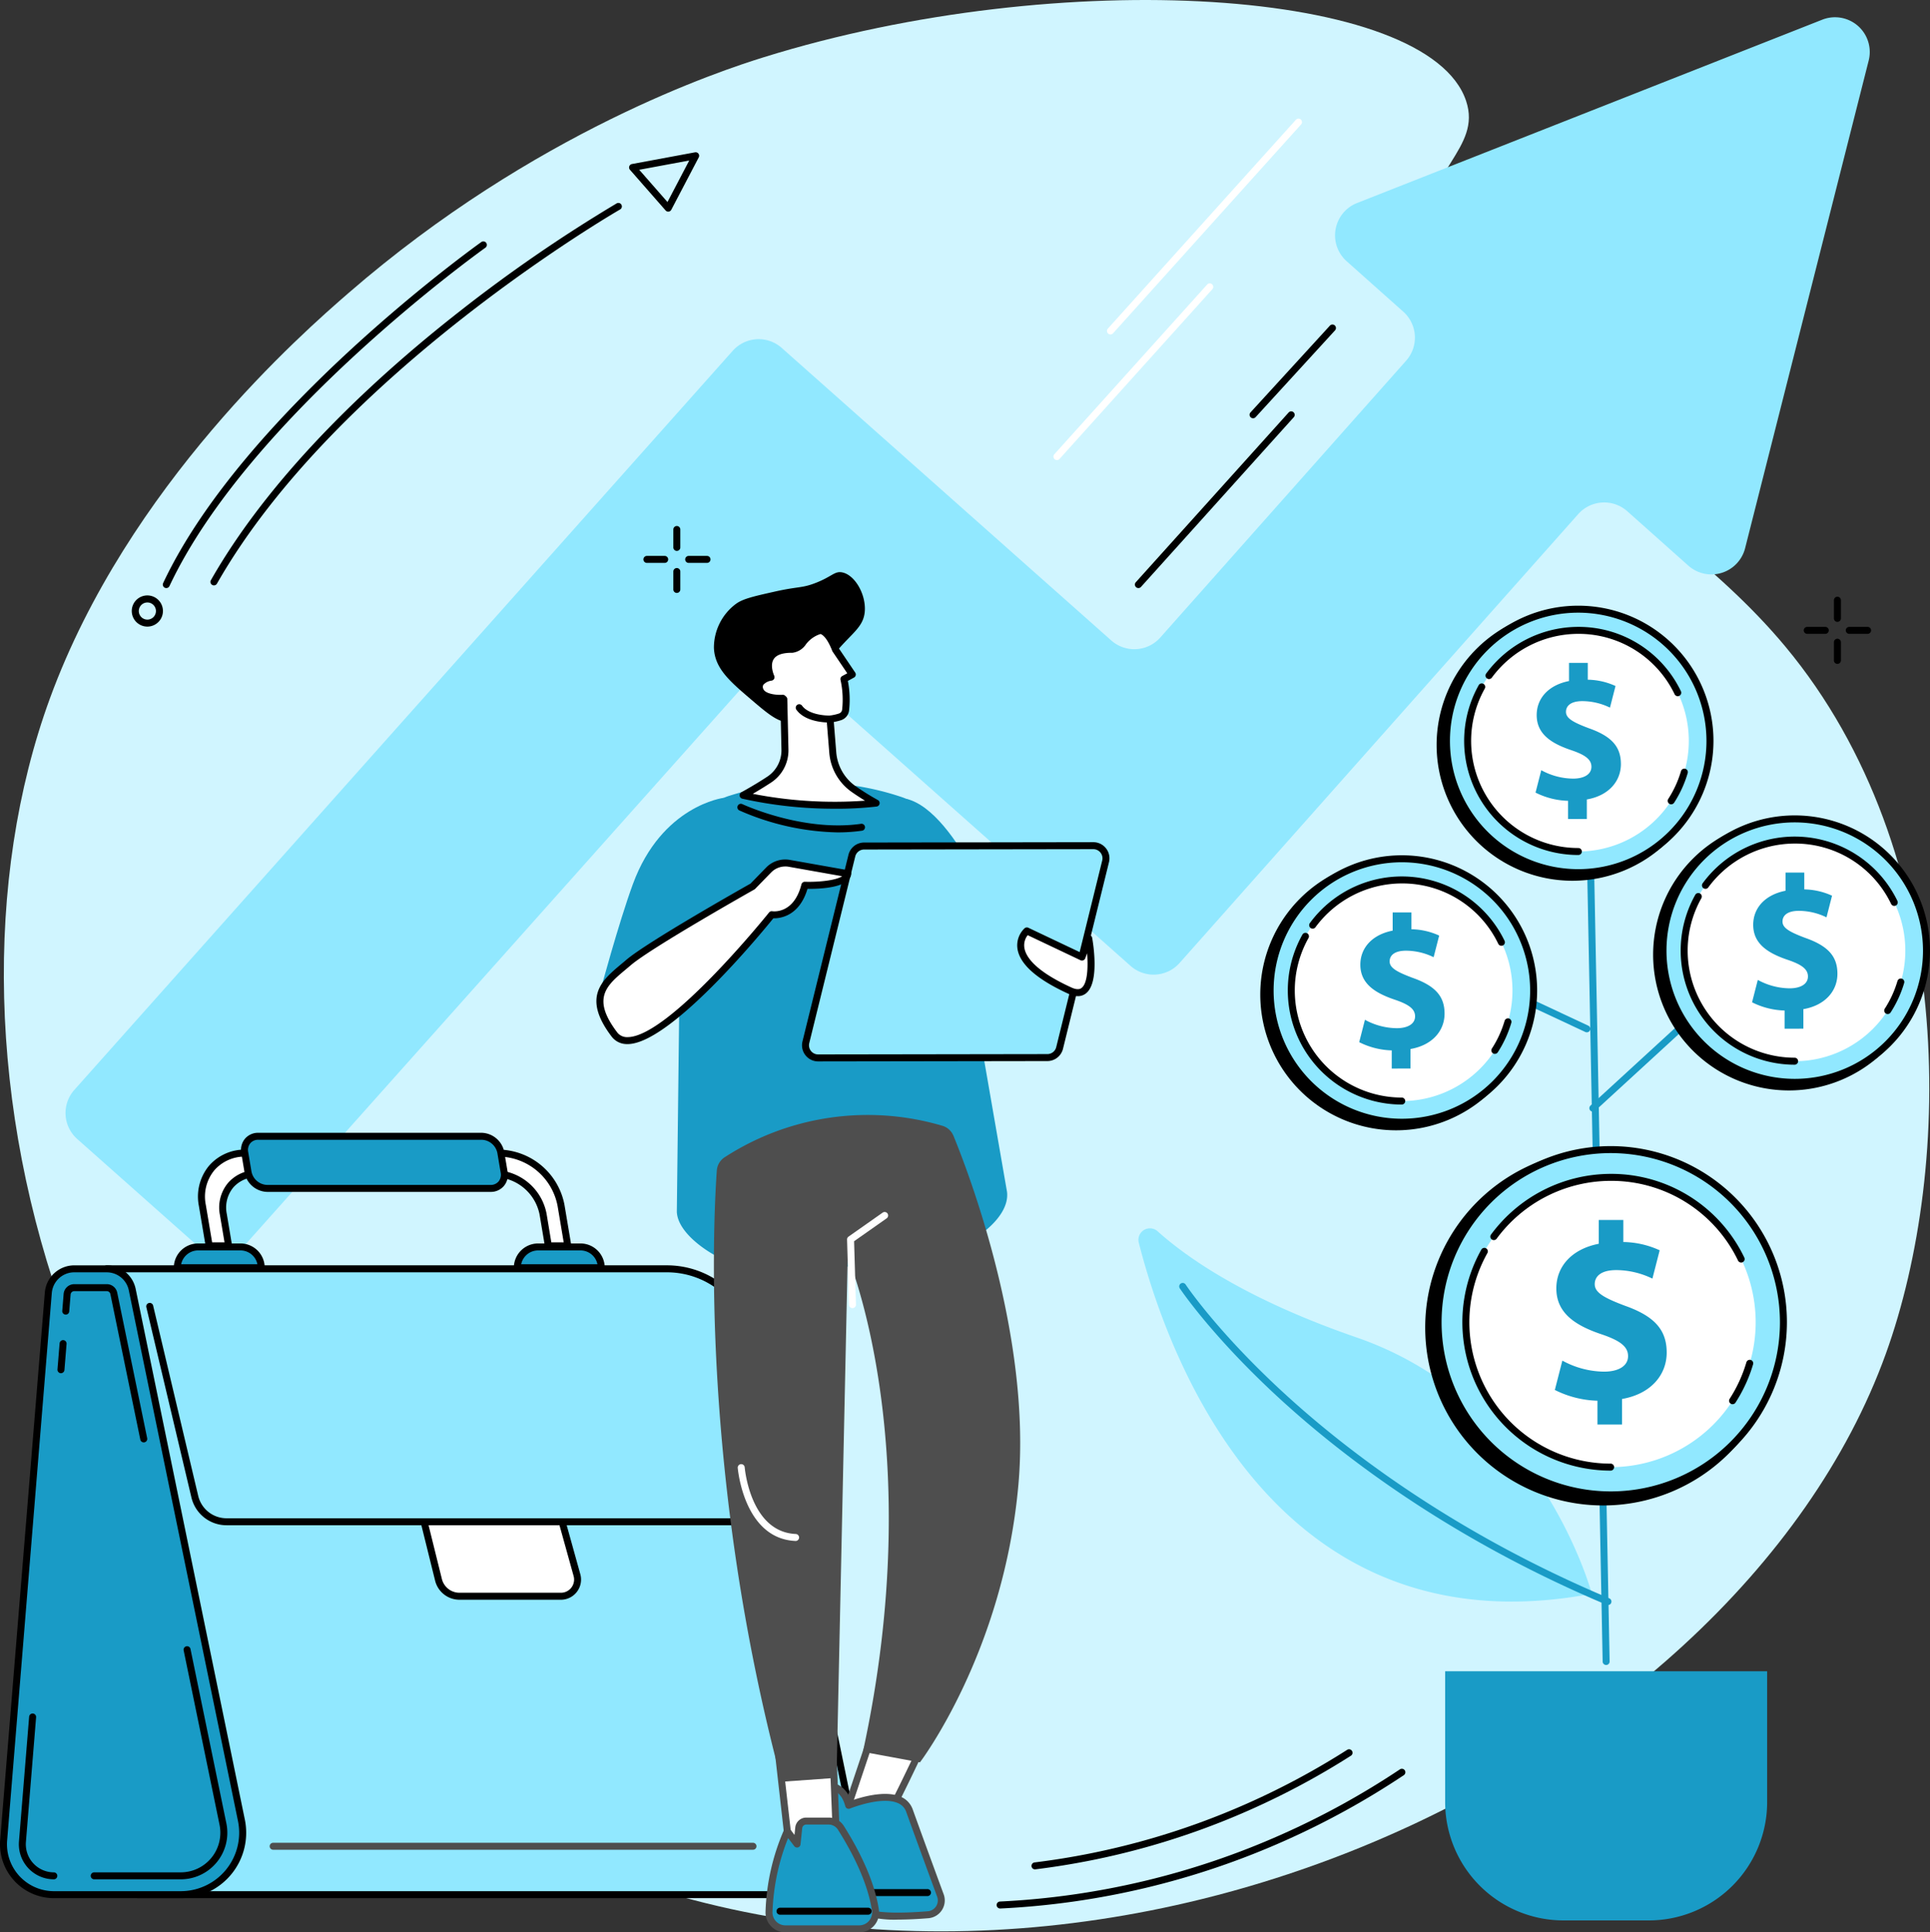<svg xmlns="http://www.w3.org/2000/svg" xmlns:xlink="http://www.w3.org/1999/xlink" id="Group_481" data-name="Group 481" width="364.151" height="364.654" viewBox="0 0 364.151 364.654"><rect x="0" y="0" width="364.151" height="364.654" fill="#333333" stroke="none"/><defs><clipPath id="clip-path"><rect id="Rectangle_393" data-name="Rectangle 393" width="364.151" height="364.654" fill="none"></rect></clipPath></defs><g id="Group_480" data-name="Group 480" clip-path="url(#clip-path)"><path id="Path_1369" data-name="Path 1369" d="M145,10.812C137.065,13.286,101.847,24.785,66.68,55.3c-8.52,7.392-41.6,36.267-56.314,76.436-25.041,68.373,3.571,173.4,89.881,215.2,100.533,48.69,227.525-11.24,256.488-91.445,12.846-35.572,13.425-94.561-18.936-133.459-26.044-31.306-70.581-46.18-68.856-75.792.831-14.261,11.593-18.2,8.607-27.186C270.47-2.253,201.1-6.673,145,10.812" transform="translate(-0.926 0)" fill="#d0f5ff"></path><path id="Path_1370" data-name="Path 1370" d="M359.624,7.853l-87.779,34.6a6.556,6.556,0,0,0-1.957,10.994l10.676,9.511a6.556,6.556,0,0,1,.541,9.248l-46.387,52.245a6.556,6.556,0,0,1-9.256.55l-62.17-55.2a6.556,6.556,0,0,0-9.256.55L29.812,209.826a6.556,6.556,0,0,0,.55,9.254l22.726,20.178a6.556,6.556,0,0,0,9.255-.55L157.7,131.783a6.556,6.556,0,0,1,9.255-.55l62.148,55.18a6.556,6.556,0,0,0,9.255-.55l75.209-84.7a6.556,6.556,0,0,1,9.263-.542l11.515,10.259a6.556,6.556,0,0,0,10.716-3.285l23.317-92.031a6.556,6.556,0,0,0-8.759-7.709" transform="translate(-15.794 -4.142)" fill="#91e8ff"></path><path id="Path_1371" data-name="Path 1371" d="M620.95,718.225v24.683a22.339,22.339,0,0,0,22.339,22.339h16.08a22.339,22.339,0,0,0,22.339-22.339V718.225Z" transform="translate(-348.283 -402.844)" fill="#199bc6"></path><path id="Path_1372" data-name="Path 1372" d="M492.775,528.425c5.73,5.153,16.956,12.926,37.546,20.039,34.745,12,44.382,48.369,44.382,48.369-59.861,11.239-80.029-44.87-85.48-66.253a2.172,2.172,0,0,1,3.551-2.156" transform="translate(-274.359 -296.072)" fill="#91e8ff"></path><path id="Path_1373" data-name="Path 1373" d="M587.572,612.122a.658.658,0,0,1-.256-.052c-29.436-12.406-49.755-27.97-61.617-38.843-12.87-11.8-18.861-20.8-18.92-20.885a.659.659,0,0,1,1.1-.725c.058.088,5.986,8.982,18.751,20.676,11.78,10.791,31.96,26.24,61.2,38.562a.659.659,0,0,1-.256,1.266" transform="translate(-284.186 -309.23)" fill="#199bc6"></path><path id="Path_1374" data-name="Path 1374" d="M684.636,475.782a.659.659,0,0,1-.658-.645l-3.645-186.383a.659.659,0,0,1,1.317-.026l3.645,186.383a.658.658,0,0,1-.646.671h-.013" transform="translate(-381.591 -161.581)" fill="#199bc6"></path><path id="Path_1375" data-name="Path 1375" d="M683.586,443.634a.659.659,0,0,1-.445-1.144L710.8,417.111a.658.658,0,1,1,.89.97l-27.657,25.379a.654.654,0,0,1-.445.173" transform="translate(-383.046 -233.855)" fill="#199bc6"></path><path id="Path_1376" data-name="Path 1376" d="M644.073,424.7a.652.652,0,0,1-.279-.062l-28.9-13.512a.659.659,0,0,1,.559-1.194l28.9,13.513a.659.659,0,0,1-.279,1.255" transform="translate(-344.672 -229.889)" fill="#199bc6"></path><path id="Path_1377" data-name="Path 1377" d="M679.537,527.623a33.576,33.576,0,1,1-33.577-33.577,33.576,33.576,0,0,1,33.577,33.577" transform="translate(-343.479 -277.104)"></path><path id="Path_1378" data-name="Path 1378" d="M683.082,526.626A32.58,32.58,0,1,1,650.5,494.047a32.58,32.58,0,0,1,32.579,32.579" transform="translate(-346.586 -277.105)" fill="#91e8ff"></path><path id="Path_1379" data-name="Path 1379" d="M649.662,559.023A33.238,33.238,0,1,1,682.9,525.784a33.276,33.276,0,0,1-33.238,33.239m0-65.159a31.921,31.921,0,1,0,31.921,31.921,31.957,31.957,0,0,0-31.921-31.921" transform="translate(-345.745 -276.263)"></path><path id="Path_1380" data-name="Path 1380" d="M684.535,533.318a27.341,27.341,0,1,1-27.341-27.341,27.341,27.341,0,0,1,27.341,27.341" transform="translate(-353.277 -283.796)" fill="#fff"></path><path id="Path_1381" data-name="Path 1381" d="M743.622,592.743a.651.651,0,0,1-.357-.105.658.658,0,0,1-.2-.911,26.527,26.527,0,0,0,3.168-6.908.659.659,0,0,1,1.264.372,27.859,27.859,0,0,1-3.325,7.251.657.657,0,0,1-.554.3" transform="translate(-416.719 -327.753)"></path><path id="Path_1382" data-name="Path 1382" d="M687.7,521.209a.659.659,0,0,1-.593-.371,26.512,26.512,0,0,0-24.018-15.044,26.8,26.8,0,0,0-21.532,10.922.659.659,0,0,1-1.063-.779,28.12,28.12,0,0,1,22.595-11.46,27.822,27.822,0,0,1,25.2,15.786.659.659,0,0,1-.592.947" transform="translate(-359.176 -282.955)"></path><path id="Path_1383" data-name="Path 1383" d="M656.354,578.33a28.007,28.007,0,0,1-24.433-41.685.659.659,0,1,1,1.149.645,26.69,26.69,0,0,0,23.284,39.722.659.659,0,0,1,0,1.317" transform="translate(-352.436 -300.809)"></path><path id="Path_1384" data-name="Path 1384" d="M676.133,562.888v-4.495a19.033,19.033,0,0,1-8.043-2.034l1.419-5.536a16.7,16.7,0,0,0,7.854,2.082c2.7,0,4.542-1.041,4.542-2.933,0-1.8-1.514-2.933-5.015-4.116-5.062-1.7-8.517-4.069-8.517-8.658,0-4.164,2.934-7.428,8-8.422V524.28h4.637v4.164a17.034,17.034,0,0,1,6.861,1.561l-1.372,5.346a15.693,15.693,0,0,0-6.813-1.608c-3.075,0-4.069,1.324-4.069,2.649,0,1.561,1.656,2.555,5.678,4.069,5.63,1.987,7.9,4.589,7.9,8.847,0,4.211-2.98,7.807-8.421,8.753v4.826Z" transform="translate(-374.724 -294.062)" fill="#199bc6"></path><path id="Path_1385" data-name="Path 1385" d="M761.57,377.542a25.623,25.623,0,1,1-25.624-25.623,25.624,25.624,0,0,1,25.624,25.623" transform="translate(-398.412 -197.387)"></path><path id="Path_1386" data-name="Path 1386" d="M764.275,376.783a24.863,24.863,0,1,1-24.863-24.863,24.863,24.863,0,0,1,24.863,24.863" transform="translate(-400.783 -197.388)" fill="#91e8ff"></path><path id="Path_1387" data-name="Path 1387" d="M738.571,401.462a25.521,25.521,0,1,1,25.521-25.521,25.55,25.55,0,0,1-25.521,25.521m0-49.725a24.2,24.2,0,1,0,24.2,24.2,24.231,24.231,0,0,0-24.2-24.2" transform="translate(-399.941 -196.546)"></path><path id="Path_1388" data-name="Path 1388" d="M765.384,381.889a20.865,20.865,0,1,1-20.865-20.865,20.865,20.865,0,0,1,20.865,20.865" transform="translate(-405.889 -202.494)" fill="#fff"></path><path id="Path_1389" data-name="Path 1389" d="M810.276,427.2a.659.659,0,0,1-.553-1.016,20.1,20.1,0,0,0,2.4-5.232.659.659,0,0,1,1.264.372,21.432,21.432,0,0,1-2.557,5.574.658.658,0,0,1-.554.3" transform="translate(-454.105 -235.839)"></path><path id="Path_1390" data-name="Path 1390" d="M767.6,372.606a.659.659,0,0,1-.593-.371,20.077,20.077,0,0,0-18.188-11.393,20.294,20.294,0,0,0-16.306,8.271.659.659,0,1,1-1.063-.779,21.53,21.53,0,0,1,36.742,3.325.659.659,0,0,1-.592.947" transform="translate(-410.192 -201.653)"></path><path id="Path_1391" data-name="Path 1391" d="M743.677,416.2A21.529,21.529,0,0,1,724.9,384.153a.659.659,0,1,1,1.149.645,20.211,20.211,0,0,0,17.633,30.081.659.659,0,0,1,0,1.317" transform="translate(-405.047 -215.278)"></path><path id="Path_1392" data-name="Path 1392" d="M758.972,404.455v-3.43a14.52,14.52,0,0,1-6.138-1.552l1.083-4.225a12.746,12.746,0,0,0,5.994,1.589c2.058,0,3.466-.794,3.466-2.239,0-1.372-1.156-2.239-3.827-3.141-3.864-1.3-6.5-3.105-6.5-6.608,0-3.177,2.239-5.669,6.1-6.427v-3.43h3.538v3.177a13,13,0,0,1,5.236,1.191l-1.047,4.08a11.972,11.972,0,0,0-5.2-1.228c-2.347,0-3.1,1.011-3.1,2.022,0,1.191,1.263,1.95,4.333,3.1,4.3,1.517,6.029,3.5,6.029,6.752,0,3.213-2.275,5.957-6.427,6.68v3.683Z" transform="translate(-422.256 -210.329)" fill="#199bc6"></path><path id="Path_1393" data-name="Path 1393" d="M592.762,394.677a25.623,25.623,0,1,1-25.623-25.624,25.623,25.623,0,0,1,25.623,25.624" transform="translate(-303.729 -206.997)"></path><path id="Path_1394" data-name="Path 1394" d="M595.467,393.916A24.863,24.863,0,1,1,570.6,369.053a24.863,24.863,0,0,1,24.863,24.863" transform="translate(-306.1 -206.997)" fill="#91e8ff"></path><path id="Path_1395" data-name="Path 1395" d="M569.764,418.6a25.521,25.521,0,1,1,25.521-25.521A25.55,25.55,0,0,1,569.764,418.6m0-49.725a24.2,24.2,0,1,0,24.2,24.2,24.232,24.232,0,0,0-24.2-24.2" transform="translate(-305.259 -206.156)"></path><path id="Path_1396" data-name="Path 1396" d="M596.576,399.022a20.865,20.865,0,1,1-20.865-20.865,20.865,20.865,0,0,1,20.865,20.865" transform="translate(-311.207 -212.104)" fill="#fff"></path><path id="Path_1397" data-name="Path 1397" d="M641.468,444.329a.659.659,0,0,1-.553-1.016,20.089,20.089,0,0,0,2.4-5.232.659.659,0,0,1,1.264.372,21.411,21.411,0,0,1-2.556,5.574.658.658,0,0,1-.554.3" transform="translate(-359.422 -245.449)"></path><path id="Path_1398" data-name="Path 1398" d="M598.795,389.739a.659.659,0,0,1-.593-.371,20.076,20.076,0,0,0-18.188-11.393,20.293,20.293,0,0,0-16.306,8.271.659.659,0,0,1-1.063-.779,21.53,21.53,0,0,1,36.742,3.325.659.659,0,0,1-.592.947" transform="translate(-315.51 -211.262)"></path><path id="Path_1399" data-name="Path 1399" d="M574.87,433.329a21.529,21.529,0,0,1-18.781-32.044.659.659,0,1,1,1.148.645,20.212,20.212,0,0,0,17.633,30.081.659.659,0,0,1,0,1.317" transform="translate(-310.365 -224.888)"></path><path id="Path_1400" data-name="Path 1400" d="M590.164,421.588v-3.43a14.525,14.525,0,0,1-6.138-1.553l1.083-4.224a12.751,12.751,0,0,0,5.994,1.588c2.058,0,3.466-.794,3.466-2.239,0-1.372-1.156-2.238-3.827-3.141-3.864-1.3-6.5-3.105-6.5-6.607,0-3.177,2.239-5.669,6.1-6.427v-3.43h3.538V395.3a13.007,13.007,0,0,1,5.236,1.191l-1.047,4.08a11.972,11.972,0,0,0-5.2-1.228c-2.347,0-3.1,1.011-3.1,2.022,0,1.191,1.263,1.95,4.333,3.1,4.3,1.517,6.029,3.5,6.029,6.752,0,3.213-2.275,5.958-6.427,6.68v3.683Z" transform="translate(-327.573 -219.938)" fill="#199bc6"></path><path id="Path_1401" data-name="Path 1401" d="M668.533,287.423A25.623,25.623,0,1,1,642.909,261.8a25.623,25.623,0,0,1,25.623,25.624" transform="translate(-346.228 -146.84)"></path><path id="Path_1402" data-name="Path 1402" d="M671.238,286.664A24.863,24.863,0,1,1,646.375,261.8a24.863,24.863,0,0,1,24.863,24.863" transform="translate(-348.599 -146.841)" fill="#91e8ff"></path><path id="Path_1403" data-name="Path 1403" d="M645.534,311.343a25.521,25.521,0,1,1,25.521-25.521,25.55,25.55,0,0,1-25.521,25.521m0-49.725a24.2,24.2,0,1,0,24.2,24.2,24.231,24.231,0,0,0-24.2-24.2" transform="translate(-347.758 -146)"></path><path id="Path_1404" data-name="Path 1404" d="M672.347,291.77A20.865,20.865,0,1,1,651.482,270.9a20.865,20.865,0,0,1,20.865,20.865" transform="translate(-353.706 -151.947)" fill="#fff"></path><path id="Path_1405" data-name="Path 1405" d="M717.239,337.076a.659.659,0,0,1-.553-1.016,20.087,20.087,0,0,0,2.4-5.231.659.659,0,1,1,1.264.372,21.432,21.432,0,0,1-2.556,5.574.658.658,0,0,1-.554.3" transform="translate(-401.921 -185.293)"></path><path id="Path_1406" data-name="Path 1406" d="M674.566,282.487a.658.658,0,0,1-.593-.371,20.078,20.078,0,0,0-18.188-11.393,20.293,20.293,0,0,0-16.306,8.271.659.659,0,0,1-1.063-.779,21.615,21.615,0,0,1,17.369-8.809,21.386,21.386,0,0,1,19.374,12.134.659.659,0,0,1-.592.947" transform="translate(-358.009 -151.107)"></path><path id="Path_1407" data-name="Path 1407" d="M650.641,326.077a21.529,21.529,0,0,1-18.781-32.043.658.658,0,1,1,1.148.645,20.212,20.212,0,0,0,17.633,30.081.659.659,0,1,1,0,1.317" transform="translate(-352.864 -164.731)"></path><path id="Path_1408" data-name="Path 1408" d="M665.935,314.336v-3.43a14.525,14.525,0,0,1-6.138-1.553l1.083-4.224a12.75,12.75,0,0,0,5.994,1.588c2.058,0,3.466-.794,3.466-2.239,0-1.372-1.156-2.239-3.827-3.141-3.864-1.3-6.5-3.105-6.5-6.608,0-3.177,2.239-5.668,6.1-6.427v-3.43h3.538v3.177a13.007,13.007,0,0,1,5.236,1.191l-1.047,4.08a11.972,11.972,0,0,0-5.2-1.228c-2.347,0-3.1,1.011-3.1,2.022,0,1.191,1.263,1.95,4.333,3.1,4.3,1.517,6.03,3.5,6.03,6.752,0,3.213-2.275,5.958-6.427,6.68v3.683Z" transform="translate(-370.072 -159.782)" fill="#199bc6"></path><path id="Path_1409" data-name="Path 1409" d="M51.681,663.388h123.29a11.687,11.687,0,0,0,11.447-14.042l-18.7-90.926A16.448,16.448,0,0,0,151.6,545.285H45.849Z" transform="translate(-25.716 -305.844)" fill="#91e8ff"></path><path id="Path_1410" data-name="Path 1410" d="M174.13,663.2H50.839a.659.659,0,0,1-.658-.626l-5.831-118.1a.659.659,0,0,1,.658-.691H150.761a17.17,17.17,0,0,1,16.756,13.66l18.7,90.927A12.346,12.346,0,0,1,174.13,663.2M51.466,661.888H174.13a11.028,11.028,0,0,0,10.8-13.25l-18.7-90.927A15.848,15.848,0,0,0,150.761,545.1H45.7Z" transform="translate(-24.875 -305.003)"></path><path id="Path_1411" data-name="Path 1411" d="M11.019,663.388H34.945a11.687,11.687,0,0,0,11.447-14.042L25.79,549.2a4.9,4.9,0,0,0-4.8-3.911H14.839a4.9,4.9,0,0,0-4.882,4.5L1.53,653.093a9.521,9.521,0,0,0,9.489,10.294" transform="translate(-0.84 -305.844)" fill="#199bc6"></path><path id="Path_1412" data-name="Path 1412" d="M34.1,663.206H10.179A10.18,10.18,0,0,1,.033,652.2L8.461,548.891A5.588,5.588,0,0,1,14,543.786h6.153a5.577,5.577,0,0,1,5.443,4.437l20.6,100.15A12.346,12.346,0,0,1,34.1,663.206M14,545.1A4.263,4.263,0,0,0,9.774,549L1.346,652.306a8.862,8.862,0,0,0,8.833,9.582H34.1a11.029,11.029,0,0,0,10.8-13.251L24.3,548.488a4.255,4.255,0,0,0-4.153-3.385Z" transform="translate(0 -305.003)"></path><path id="Path_1413" data-name="Path 1413" d="M56,751.492H39.7a.659.659,0,1,1,0-1.317H56a7.474,7.474,0,0,0,7.32-8.98l-6.763-32.875a.659.659,0,1,1,1.29-.265l6.763,32.875A8.791,8.791,0,0,1,56,751.492" transform="translate(-21.899 -396.844)"></path><path id="Path_1414" data-name="Path 1414" d="M14.718,767.653a6.625,6.625,0,0,1-6.6-7.163l1.921-23.543a.659.659,0,0,1,1.313.107L9.428,760.6a5.307,5.307,0,0,0,5.29,5.739.659.659,0,0,1,0,1.317" transform="translate(-4.539 -413.005)"></path><path id="Path_1415" data-name="Path 1415" d="M25.344,582.186l-.054,0a.659.659,0,0,1-.6-.71l.4-4.907a.659.659,0,1,1,1.313.108l-.4,4.906a.66.66,0,0,1-.656.605" transform="translate(-13.845 -323.05)"></path><path id="Path_1416" data-name="Path 1416" d="M42.113,581.735a.659.659,0,0,1-.645-.526l-5.65-27.464a.688.688,0,0,0-.671-.547H29a.689.689,0,0,0-.683.63l-.262,3.213a.659.659,0,0,1-1.313-.107L27,553.72a2.013,2.013,0,0,1,2-1.84h6.153a2.01,2.01,0,0,1,1.961,1.6l5.65,27.464a.66.66,0,0,1-.512.779.694.694,0,0,1-.133.013" transform="translate(-14.995 -309.543)"></path><path id="Path_1417" data-name="Path 1417" d="M174.534,601.847H78a6.807,6.807,0,0,1-6.648-5.257l-8.509-35.922a.659.659,0,0,1,1.282-.3l8.509,35.922A5.5,5.5,0,0,0,78,600.53h96.533a.659.659,0,1,1,0,1.317" transform="translate(-35.239 -314.017)"></path><path id="Path_1418" data-name="Path 1418" d="M182.232,653.982l2.7,10.908a4.091,4.091,0,0,0,3.981,3.148h19.119a3.147,3.147,0,0,0,3.032-3.99l-2.8-10.066Z" transform="translate(-102.212 -366.811)" fill="#fff"></path><path id="Path_1419" data-name="Path 1419" d="M207.2,667.855H188.076a4.733,4.733,0,0,1-4.623-3.655l-2.7-10.9a.659.659,0,0,1,.639-.817h26.036a.659.659,0,0,1,.635.482l2.8,10.066a3.805,3.805,0,0,1-3.666,4.825M182.232,653.8l2.5,10.09a3.423,3.423,0,0,0,3.343,2.648H207.2a2.488,2.488,0,0,0,2.4-3.155l-2.666-9.584Z" transform="translate(-101.37 -365.969)"></path><path id="Path_1420" data-name="Path 1420" d="M207.084,793.257H116.6a.659.659,0,1,1,0-1.317h90.48a.659.659,0,1,1,0,1.317" transform="translate(-65.032 -444.19)" fill="#4e4e4e"></path><path id="Path_1421" data-name="Path 1421" d="M226.207,535.887h8a3.916,3.916,0,0,1,3.916,3.916H222.291a3.916,3.916,0,0,1,3.916-3.916" transform="translate(-124.68 -300.573)" fill="#199bc6"></path><path id="Path_1422" data-name="Path 1422" d="M237.286,539.62H221.45a.658.658,0,0,1-.659-.659,4.58,4.58,0,0,1,4.575-4.575h8a4.58,4.58,0,0,1,4.575,4.575.658.658,0,0,1-.659.659M222.175,538.3h14.386a3.263,3.263,0,0,0-3.191-2.6h-8a3.263,3.263,0,0,0-3.191,2.6" transform="translate(-123.839 -299.731)"></path><path id="Path_1423" data-name="Path 1423" d="M80.1,535.887h8a3.916,3.916,0,0,1,3.916,3.916H76.186a3.916,3.916,0,0,1,3.916-3.916" transform="translate(-42.732 -300.573)" fill="#199bc6"></path><path id="Path_1424" data-name="Path 1424" d="M91.182,539.62H75.346a.658.658,0,0,1-.659-.659,4.58,4.58,0,0,1,4.575-4.575h8a4.58,4.58,0,0,1,4.575,4.575.658.658,0,0,1-.659.659M76.071,538.3H90.457a3.263,3.263,0,0,0-3.191-2.6h-8a3.263,3.263,0,0,0-3.191,2.6" transform="translate(-41.891 -299.731)"></path><path id="Path_1425" data-name="Path 1425" d="M88.037,513.052l-1.29-7.662c-.915-5.434,2.749-9.839,8.182-9.839h48a12.124,12.124,0,0,1,11.5,9.839l1.29,7.662h-3.674l-1-5.964a9.436,9.436,0,0,0-8.946-7.658H97.075a6.3,6.3,0,0,0-6.368,7.658l1,5.964Z" transform="translate(-48.577 -277.949)" fill="#fff"></path><path id="Path_1426" data-name="Path 1426" d="M154.874,512.87H151.2a.659.659,0,0,1-.649-.549l-1-5.964a8.766,8.766,0,0,0-8.3-7.108H96.232a5.763,5.763,0,0,0-4.5,1.972,5.944,5.944,0,0,0-1.217,4.918l1,5.964a.658.658,0,0,1-.649.768H87.193a.659.659,0,0,1-.649-.549l-1.29-7.662a9.113,9.113,0,0,1,1.9-7.54,8.883,8.883,0,0,1,6.934-3.067h48a12.822,12.822,0,0,1,12.145,10.389l1.29,7.662a.659.659,0,0,1-.649.768m-3.117-1.317h2.338l-1.161-6.894a11.457,11.457,0,0,0-10.846-9.29h-48a7.589,7.589,0,0,0-5.928,2.6,7.82,7.82,0,0,0-1.6,6.472l1.2,7.113h2.338l-.875-5.2a7.236,7.236,0,0,1,1.51-5.987,7.058,7.058,0,0,1,5.508-2.438h45.017a10.13,10.13,0,0,1,9.6,8.207Z" transform="translate(-47.734 -277.107)"></path><path id="Path_1427" data-name="Path 1427" d="M107.665,488.326H149.83a3.792,3.792,0,0,1,3.6,3.077l.62,3.683a2.533,2.533,0,0,1-2.559,3.077H109.321a3.791,3.791,0,0,1-3.594-3.077l-.62-3.683a2.533,2.533,0,0,1,2.559-3.077" transform="translate(-58.928 -273.896)" fill="#199bc6"></path><path id="Path_1428" data-name="Path 1428" d="M150.645,497.98H108.479a4.479,4.479,0,0,1-4.244-3.626l-.62-3.683a3.3,3.3,0,0,1,.694-2.726,3.223,3.223,0,0,1,2.514-1.119h42.166a4.478,4.478,0,0,1,4.244,3.626l.62,3.683a3.293,3.293,0,0,1-.694,2.725,3.222,3.222,0,0,1-2.514,1.12m-43.822-9.837a1.929,1.929,0,0,0-1.508.653,2,2,0,0,0-.4,1.656l.62,3.683a3.114,3.114,0,0,0,2.946,2.528h42.166a1.928,1.928,0,0,0,1.508-.653,2,2,0,0,0,.4-1.656l-.62-3.683a3.113,3.113,0,0,0-2.945-2.528Z" transform="translate(-58.086 -273.055)"></path><path id="Path_1429" data-name="Path 1429" d="M56.231,663.086a.654.654,0,0,1-.325-.086l-16.527-9.417a.658.658,0,0,1-.333-.572V560.518a.659.659,0,1,1,1.317,0v92.11l16.195,9.227a.659.659,0,0,1-.327,1.231" transform="translate(-21.9 -314.018)" fill="#199bc6"></path><path id="Path_1430" data-name="Path 1430" d="M321.494,274.076c-2.2.55-4.357-1.288-7.7-4.14-4.06-3.465-6.891-5.881-7.041-9.771a10.278,10.278,0,0,1,4.14-8.28c1.314-.973,3.3-1.421,7.287-2.319,4.557-1.027,5.143-.621,7.784-1.656,3.074-1.2,3.555-2.254,4.968-1.987,2.287.431,4.351,3.805,4.305,6.956-.06,4.167-3.768,4.791-7.949,11.592-3.494,5.684-3.182,8.953-5.8,9.605" transform="translate(-172.052 -137.912)"></path><path id="Path_1431" data-name="Path 1431" d="M300.688,338.842a52.1,52.1,0,0,1,32.311.146,13.232,13.232,0,0,1,9.09,11.067l11.033,63.525c.547,4.618-5.626,9.108-9.975,10.756-4.543,1.721-11.409,3.35-21.132,3.35-10.424,0-18,.6-22.227-1.247-3.509-1.537-8.791-5.254-8.968-9.081l.766-65.3a13.251,13.251,0,0,1,9.1-13.22" transform="translate(-163.117 -188.657)" fill="#199bc6"></path><path id="Path_1432" data-name="Path 1432" d="M408.076,370.027s-8.807-24.394-18.683-26.74l5.021,34.566Z" transform="translate(-218.406 -192.546)" fill="#199bc6"></path><path id="Path_1433" data-name="Path 1433" d="M257.749,379.636s3.523-13.1,6.227-20.47c5.466-14.892,17.158-16.295,17.158-16.295v36.655Z" transform="translate(-144.568 -192.313)" fill="#199bc6"></path><path id="Path_1434" data-name="Path 1434" d="M335.738,350.818a48.246,48.246,0,0,1-18.578-4.154.659.659,0,0,1,.564-1.19c.112.053,11.351,5.291,22.355,3.732a.659.659,0,1,1,.185,1.3,32.234,32.234,0,0,1-4.525.309" transform="translate(-177.68 -193.736)"></path><path id="Path_1435" data-name="Path 1435" d="M348.494,403.48l43.251-.066a2.384,2.384,0,0,0,2.312-1.814l8.677-35.217a2.384,2.384,0,0,0-2.319-2.955l-43.251.066a2.385,2.385,0,0,0-2.312,1.814l-8.677,35.217a2.385,2.385,0,0,0,2.319,2.955" transform="translate(-194.125 -203.842)" fill="#91e8ff"></path><path id="Path_1436" data-name="Path 1436" d="M347.649,403.3a3.044,3.044,0,0,1-2.955-3.772l8.677-35.217a3.038,3.038,0,0,1,2.95-2.315l43.251-.066h0a3.043,3.043,0,0,1,2.955,3.771l-8.677,35.218a3.036,3.036,0,0,1-2.95,2.315l-43.251.066Zm0-1.317v0l43.251-.066a1.722,1.722,0,0,0,1.673-1.313l8.677-35.217a1.727,1.727,0,0,0-1.676-2.139h0l-43.25.066a1.723,1.723,0,0,0-1.673,1.313l-8.677,35.217a1.726,1.726,0,0,0,1.676,2.139Z" transform="translate(-193.284 -203.001)"></path><path id="Path_1437" data-name="Path 1437" d="M451.412,401.48,450.147,405l-10.407-4.936s-5.712,4.961,8.16,11.284c5.78,2.635,3.512-9.872,3.512-9.872" transform="translate(-245.992 -224.393)" fill="#fff"></path><path id="Path_1438" data-name="Path 1438" d="M448.508,411.537a4.191,4.191,0,0,1-1.723-.427c-5.987-2.729-9.239-5.6-9.664-8.541a4.439,4.439,0,0,1,1.345-3.839.658.658,0,0,1,.714-.1l9.75,4.625,1.019-2.84a.659.659,0,0,1,1.268.1c.156.86,1.448,8.457-1.171,10.5a2.439,2.439,0,0,1-1.539.521m-9.454-11.507a3.088,3.088,0,0,0-.627,2.372c.256,1.691,2.009,4.367,8.9,7.51,1.256.572,1.745.191,1.906.065,1.106-.86,1.244-3.848,1.028-6.54l-.34.948a.66.66,0,0,1-.9.373Z" transform="translate(-245.15 -223.552)"></path><path id="Path_1439" data-name="Path 1439" d="M286.579,375.287s-19.425,10.944-23.43,14.377-8.35,6.04-2.686,13.525,29.722-22.565,29.722-22.565,4.631.759,6.237-5.549c0,0,7.818.268,8.1-2.186l-11.029-1.955a4.371,4.371,0,0,0-3.895,1.255Z" transform="translate(-144.569 -208.014)" fill="#fff"></path><path id="Path_1440" data-name="Path 1440" d="M262.123,404.2h-.062a3.594,3.594,0,0,1-2.96-1.458c-5.6-7.406-1.811-10.577,1.858-13.644.307-.256.617-.515.924-.779,3.917-3.357,21.888-13.522,23.453-14.4l2.951-3.031a5.025,5.025,0,0,1,4.482-1.444L303.8,371.4a.658.658,0,0,1,.54.723c-.3,2.644-6.131,2.813-8.254,2.782-1.543,5.21-5.219,5.587-6.437,5.558-2.238,2.764-19.486,23.741-27.524,23.742m29.767-33.52a3.707,3.707,0,0,0-2.658,1.123l-3.018,3.1a.65.65,0,0,1-.149.115c-.193.109-19.414,10.951-23.325,14.3-.312.267-.626.53-.937.79-3.632,3.035-6.5,5.432-1.652,11.838a2.306,2.306,0,0,0,1.927.936h.053c7.783,0,26.514-23.28,26.7-23.516a.652.652,0,0,1,.62-.238c.162.023,4.064.549,5.492-5.062a.657.657,0,0,1,.661-.5c2.506.084,5.866-.245,7.017-1.047l-10.085-1.788a3.738,3.738,0,0,0-.65-.057m-6.148,3.762h0Z" transform="translate(-143.731 -207.172)"></path><path id="Path_1441" data-name="Path 1441" d="M367.738,741.726l-6.44,19.217s7.016-.6,7.686-.468,8.877-17.526,8.877-17.526Z" transform="translate(-202.648 -416.025)" fill="#fff"></path><path id="Path_1442" data-name="Path 1442" d="M360.456,760.76a.659.659,0,0,1-.625-.868l6.441-19.217a.657.657,0,0,1,.7-.445l10.122,1.224a.659.659,0,0,1,.518.932c-.021.044-2.078,4.469-4.192,8.822-4.492,9.253-4.76,9.2-5.409,9.073-.452-.062-4.174.193-7.5.477l-.056,0m6.895-19.158L361.4,759.362c1.961-.161,5.312-.414,6.51-.4,1.027-1.385,5.313-10.277,8.13-16.31Zm.882,17.379.036.006-.036-.006" transform="translate(-201.806 -415.184)" fill="#4e4e4e"></path><path id="Path_1443" data-name="Path 1443" d="M356.192,770.979s9.686-3.971,11.477,1.013c2.279,6.339,5.84,16.01,5.84,16.01a2.714,2.714,0,0,1-2.339,3.622c-3.54.285-8.82.515-11.279-.348-3.884-1.363-10.326-13.653-10.326-13.653l1.986-10.457s3.513-.5,4.641,3.813" transform="translate(-196.067 -430.284)" fill="#199bc6"></path><path id="Path_1444" data-name="Path 1444" d="M364.629,791.7a19.486,19.486,0,0,1-5.8-.642c-4.012-1.407-10.02-12.687-10.691-13.968a.657.657,0,0,1-.064-.429l1.986-10.457a.658.658,0,0,1,.555-.53,4.952,4.952,0,0,1,5.156,3.6c1.746-.625,6.452-2.073,9.416-.755a4.058,4.058,0,0,1,2.258,2.409c2.251,6.264,5.8,15.909,5.838,16.005a3.372,3.372,0,0,1-2.9,4.506c-1.776.143-3.819.26-5.753.26m-15.215-15.02c1.854,3.5,6.928,12.108,9.854,13.134,1.792.629,5.7.74,11.009.313a2.055,2.055,0,0,0,1.772-2.743c-.034-.092-3.587-9.742-5.84-16.01a2.75,2.75,0,0,0-1.554-1.651c-3.109-1.382-9,1-9.055,1.024a.658.658,0,0,1-.887-.443c-.745-2.847-2.59-3.292-3.454-3.339Z" transform="translate(-195.226 -429.45)" fill="#4e4e4e"></path><path id="Path_1445" data-name="Path 1445" d="M384.9,813.169h-9.949a.659.659,0,1,1,0-1.317H384.9a.659.659,0,1,1,0,1.317" transform="translate(-209.934 -455.358)"></path><path id="Path_1446" data-name="Path 1446" d="M334.375,751.839l2.188,19.331,8.8-2.415-.678-17.417Z" transform="translate(-187.547 -421.416)" fill="#fff"></path><path id="Path_1447" data-name="Path 1447" d="M335.721,770.986a.659.659,0,0,1-.655-.585l-2.188-19.331a.659.659,0,0,1,.623-.732l10.314-.5a.637.637,0,0,1,.477.172.657.657,0,0,1,.213.46l.678,17.417a.659.659,0,0,1-.484.661l-8.8,2.415a.657.657,0,0,1-.174.024m-1.455-19.366,2.023,17.868,7.558-2.073-.632-16.23Z" transform="translate(-186.705 -420.574)" fill="#4e4e4e"></path><path id="Path_1448" data-name="Path 1448" d="M333.519,802.957h13.93a3.086,3.086,0,0,0,3.056-3.535c-.465-3.146-1.98-8.364-6.522-15.542a2.712,2.712,0,0,0-2.289-1.26h-4.237a1.427,1.427,0,0,0-1.419,1.278l-.32,3.057-1.844-2.436a41.519,41.519,0,0,0-3.446,15.293,3.091,3.091,0,0,0,3.09,3.145" transform="translate(-185.333 -438.962)" fill="#199bc6"></path><path id="Path_1449" data-name="Path 1449" d="M346.607,802.775H332.678a3.75,3.75,0,0,1-3.749-3.815,41.762,41.762,0,0,1,3.509-15.564.659.659,0,0,1,1.12-.115l.837,1.106.146-1.4a2.081,2.081,0,0,1,2.074-1.868h4.237a3.35,3.35,0,0,1,2.845,1.566c4.617,7.3,6.147,12.618,6.617,15.8a3.745,3.745,0,0,1-3.708,4.291m-13.414-17.795a41.408,41.408,0,0,0-2.947,14,2.432,2.432,0,0,0,2.432,2.474h13.929a2.427,2.427,0,0,0,2.405-2.78c-.451-3.054-1.933-8.185-6.427-15.286a2.066,2.066,0,0,0-1.732-.953h-4.237a.766.766,0,0,0-.764.688l-.32,3.056a.658.658,0,0,1-1.18.329Z" transform="translate(-184.492 -438.121)" fill="#4e4e4e"></path><path id="Path_1450" data-name="Path 1450" d="M350.94,821.17H334.266a.659.659,0,0,1,0-1.317H350.94a.659.659,0,0,1,0,1.317" transform="translate(-187.116 -459.846)"></path><path id="Path_1451" data-name="Path 1451" d="M351.943,483.088a3.231,3.231,0,0,0-2.023-1.862,49.632,49.632,0,0,0-41.132,5.915,3.249,3.249,0,0,0-1.487,2.5c-.661,9.289-3.126,57.853,12.237,115.352l10.349-.737L332,505.945s15.329,36.042,2.864,93.4l10.764,1.987s15.751-20.712,18.572-52.361c2.5-28-9.461-59.085-12.253-65.886" transform="translate(-172.052 -268.759)" fill="#4e4e4e"></path><path id="Path_1452" data-name="Path 1452" d="M327.92,643.684h-.029c-9.783-.422-10.887-13.681-10.9-13.815a.659.659,0,0,1,1.313-.1c.01.122,1.027,12.225,9.641,12.6a.659.659,0,0,1-.028,1.317" transform="translate(-177.797 -352.889)" fill="#fff"></path><path id="Path_1453" data-name="Path 1453" d="M364.988,538.991a.659.659,0,0,1-.658-.639l-.364-12.3a.659.659,0,0,1,.28-.558l6.451-4.536a.659.659,0,0,1,.757,1.078l-6.161,4.332.354,11.943a.658.658,0,0,1-.639.678h-.02" transform="translate(-204.144 -292.133)" fill="#fff"></path><path id="Path_1454" data-name="Path 1454" d="M324.23,299.076a6.643,6.643,0,0,0,2.959-5.7l-.216-9.465-.192-.179s-3.791.253-4.343-1.678,2.128-2.3,2.128-2.3-2.531-5.329,4.018-5.266c1.759.016,2.387-2.9,5.273-3.552,0,0,1.427-.122,2.874,3.621l3.168,4.689-1.583.868a17.755,17.755,0,0,1,.318,5.835,1.54,1.54,0,0,1-1.058,1.29,9.783,9.783,0,0,1-1.873.406l.51,6.335a9.345,9.345,0,0,0,3.955,6.9,46.835,46.835,0,0,0,4.23,2.633,78.019,78.019,0,0,1-25.1-1.467s2.593-1.418,4.935-2.969" transform="translate(-179.089 -151.966)" fill="#fff"></path><path id="Path_1455" data-name="Path 1455" d="M335.766,303.737a79.53,79.53,0,0,1-17.459-1.891.659.659,0,0,1-.169-1.22c.026-.014,2.6-1.423,4.887-2.94a5.951,5.951,0,0,0,2.665-5.131l-.205-8.986c-1.184.011-3.959-.2-4.521-2.169a2.12,2.12,0,0,1,.226-1.789,3.146,3.146,0,0,1,1.663-1.156,4.484,4.484,0,0,1,.264-3.651c.782-1.223,2.348-1.832,4.632-1.81.506,0,.928-.436,1.58-1.155a6.655,6.655,0,0,1,3.541-2.381.675.675,0,0,1,.09-.014c.319-.029,1.978.038,3.517,3.97l3.127,4.628a.659.659,0,0,1-.229.947l-1.156.634a18.338,18.338,0,0,1,.23,5.567,2.205,2.205,0,0,1-1.51,1.842,10.22,10.22,0,0,1-1.37.341l.461,5.72a8.66,8.66,0,0,0,3.676,6.409,46.554,46.554,0,0,0,4.163,2.592.659.659,0,0,1-.222,1.233,65.594,65.594,0,0,1-7.881.413m-15.484-2.814a80.029,80.029,0,0,0,21.174,1.292c-.721-.44-1.6-1-2.507-1.637a9.975,9.975,0,0,1-4.232-7.382l-.511-6.335a.659.659,0,0,1,.581-.707,9.068,9.068,0,0,0,1.746-.379.884.884,0,0,0,.606-.739,17.118,17.118,0,0,0-.307-5.618.659.659,0,0,1,.327-.718l.949-.52-2.764-4.09a.666.666,0,0,1-.068-.131c-1.053-2.725-2.009-3.134-2.217-3.192a5.51,5.51,0,0,0-2.755,1.957,3.6,3.6,0,0,1-2.547,1.587h-.131c-1.747,0-2.89.4-3.4,1.2-.776,1.215.083,3.1.093,3.123a.658.658,0,0,1-.505.935,2.537,2.537,0,0,0-1.523.762.793.793,0,0,0-.062.706c.307,1.072,2.6,1.273,3.667,1.2a.655.655,0,0,1,.5.179l.186.173a.658.658,0,0,1,.212.469l.216,9.465a7.261,7.261,0,0,1-3.254,6.26c-1.215.8-2.506,1.58-3.47,2.139" transform="translate(-178.247 -151.125)"></path><path id="Path_1456" data-name="Path 1456" d="M349.249,306.292s-4.155.146-5.806-2.115Z" transform="translate(-192.633 -170.609)" fill="#fff"></path><path id="Path_1457" data-name="Path 1457" d="M348.238,306.111c-.888,0-4.529-.141-6.169-2.387a.659.659,0,1,1,1.064-.777c1.185,1.623,4.189,1.884,5.25,1.845a.659.659,0,1,1,.046,1.316c-.019,0-.086,0-.192,0" transform="translate(-191.792 -169.768)"></path><path id="Path_1458" data-name="Path 1458" d="M443.865,774.448a.659.659,0,0,1-.08-1.312,141.233,141.233,0,0,0,40.34-11.219A142.757,142.757,0,0,0,502.752,751.9a.659.659,0,1,1,.709,1.11,144.085,144.085,0,0,1-18.8,10.105,142.55,142.55,0,0,1-40.715,11.324.656.656,0,0,1-.081,0" transform="translate(-248.589 -421.676)"></path><path id="Path_1459" data-name="Path 1459" d="M428.858,786.5a.659.659,0,0,1-.031-1.316,148.032,148.032,0,0,0,53.3-12.717,149.74,149.74,0,0,0,22.181-12.228.659.659,0,1,1,.732,1.1,150.96,150.96,0,0,1-22.377,12.336A149.325,149.325,0,0,1,428.89,786.5h-.032" transform="translate(-240.172 -426.345)"></path><path id="Path_1460" data-name="Path 1460" d="M788.665,261.218a.659.659,0,0,1-.659-.659v-3.405a.659.659,0,1,1,1.317,0v3.405a.659.659,0,0,1-.659.659" transform="translate(-441.983 -143.865)"></path><path id="Path_1461" data-name="Path 1461" d="M788.665,279.284a.659.659,0,0,1-.659-.659V275.22a.659.659,0,1,1,1.317,0v3.405a.659.659,0,0,1-.659.659" transform="translate(-441.983 -153.998)"></path><path id="Path_1462" data-name="Path 1462" d="M779.16,270.722h-3.405a.659.659,0,1,1,0-1.317h3.405a.659.659,0,0,1,0,1.317" transform="translate(-434.742 -151.106)"></path><path id="Path_1463" data-name="Path 1463" d="M797.225,270.722H793.82a.659.659,0,1,1,0-1.317h3.405a.659.659,0,1,1,0,1.317" transform="translate(-444.875 -151.106)"></path><path id="Path_1464" data-name="Path 1464" d="M91.081,159.374a.659.659,0,0,1-.572-.985c11.9-20.9,32.089-39.123,46.931-50.731a281.184,281.184,0,0,1,29.643-20.382.659.659,0,0,1,.655,1.143c-.532.3-53.505,30.965-76.084,70.621a.659.659,0,0,1-.573.333" transform="translate(-50.717 -48.903)"></path><path id="Path_1465" data-name="Path 1465" d="M70.625,169.178a.659.659,0,0,1-.6-.939c15.215-32.37,59.57-64.031,60.017-64.347a.659.659,0,1,1,.761,1.075c-.444.314-44.518,31.779-59.586,63.833a.659.659,0,0,1-.6.379" transform="translate(-39.244 -58.203)"></path><path id="Path_1466" data-name="Path 1466" d="M59.576,261.789a2.941,2.941,0,1,1,1.092-.212,2.928,2.928,0,0,1-1.092.212m0-4.551a1.616,1.616,0,1,0,1.5,1.015,1.609,1.609,0,0,0-1.5-1.015" transform="translate(-31.77 -143.543)"></path><path id="Path_1467" data-name="Path 1467" d="M277.706,76.64a.659.659,0,0,1-.5-.224l-6.728-7.678a.659.659,0,0,1,.375-1.082l11.907-2.21a.659.659,0,0,1,.7.953l-5.18,9.888a.655.655,0,0,1-.583.353m-5.47-7.9,5.332,6.085,4.105-7.836Z" transform="translate(-151.619 -36.702)"></path><path id="Path_1468" data-name="Path 1468" d="M453.309,155.11a.658.658,0,0,1-.49-1.1l28.848-32.045a.659.659,0,0,1,.98.88L453.8,154.892a.657.657,0,0,1-.49.218" transform="translate(-253.886 -68.287)" fill="#fff"></path><path id="Path_1469" data-name="Path 1469" d="M476.309,91.694a.658.658,0,0,1-.49-1.1L511.3,51.178a.659.659,0,0,1,.98.881L476.8,91.476a.657.657,0,0,1-.49.218" transform="translate(-266.786 -28.583)" fill="#fff"></path><path id="Path_1470" data-name="Path 1470" d="M488.309,210.11a.658.658,0,0,1-.49-1.1l28.848-32.045a.659.659,0,0,1,.98.88L488.8,209.892a.657.657,0,0,1-.49.218" transform="translate(-273.517 -99.136)"></path><path id="Path_1471" data-name="Path 1471" d="M537.579,157.174a.658.658,0,0,1-.486-1.1l14.964-16.356a.659.659,0,1,1,.971.89L538.064,156.96a.655.655,0,0,1-.486.214" transform="translate(-301.152 -78.245)"></path><path id="Path_1472" data-name="Path 1472" d="M289.978,230.722a.658.658,0,0,1-.659-.659v-3.405a.659.659,0,0,1,1.317,0v3.405a.658.658,0,0,1-.659.659" transform="translate(-162.276 -126.76)"></path><path id="Path_1473" data-name="Path 1473" d="M289.978,248.787a.658.658,0,0,1-.659-.659v-3.405a.659.659,0,0,1,1.317,0v3.405a.658.658,0,0,1-.659.659" transform="translate(-162.276 -136.893)"></path><path id="Path_1474" data-name="Path 1474" d="M280.473,240.226h-3.405a.659.659,0,0,1,0-1.317h3.405a.659.659,0,0,1,0,1.317" transform="translate(-155.035 -134.001)"></path><path id="Path_1475" data-name="Path 1475" d="M298.538,240.226h-3.405a.659.659,0,1,1,0-1.317h3.405a.659.659,0,1,1,0,1.317" transform="translate(-165.167 -134.001)"></path></g></svg>